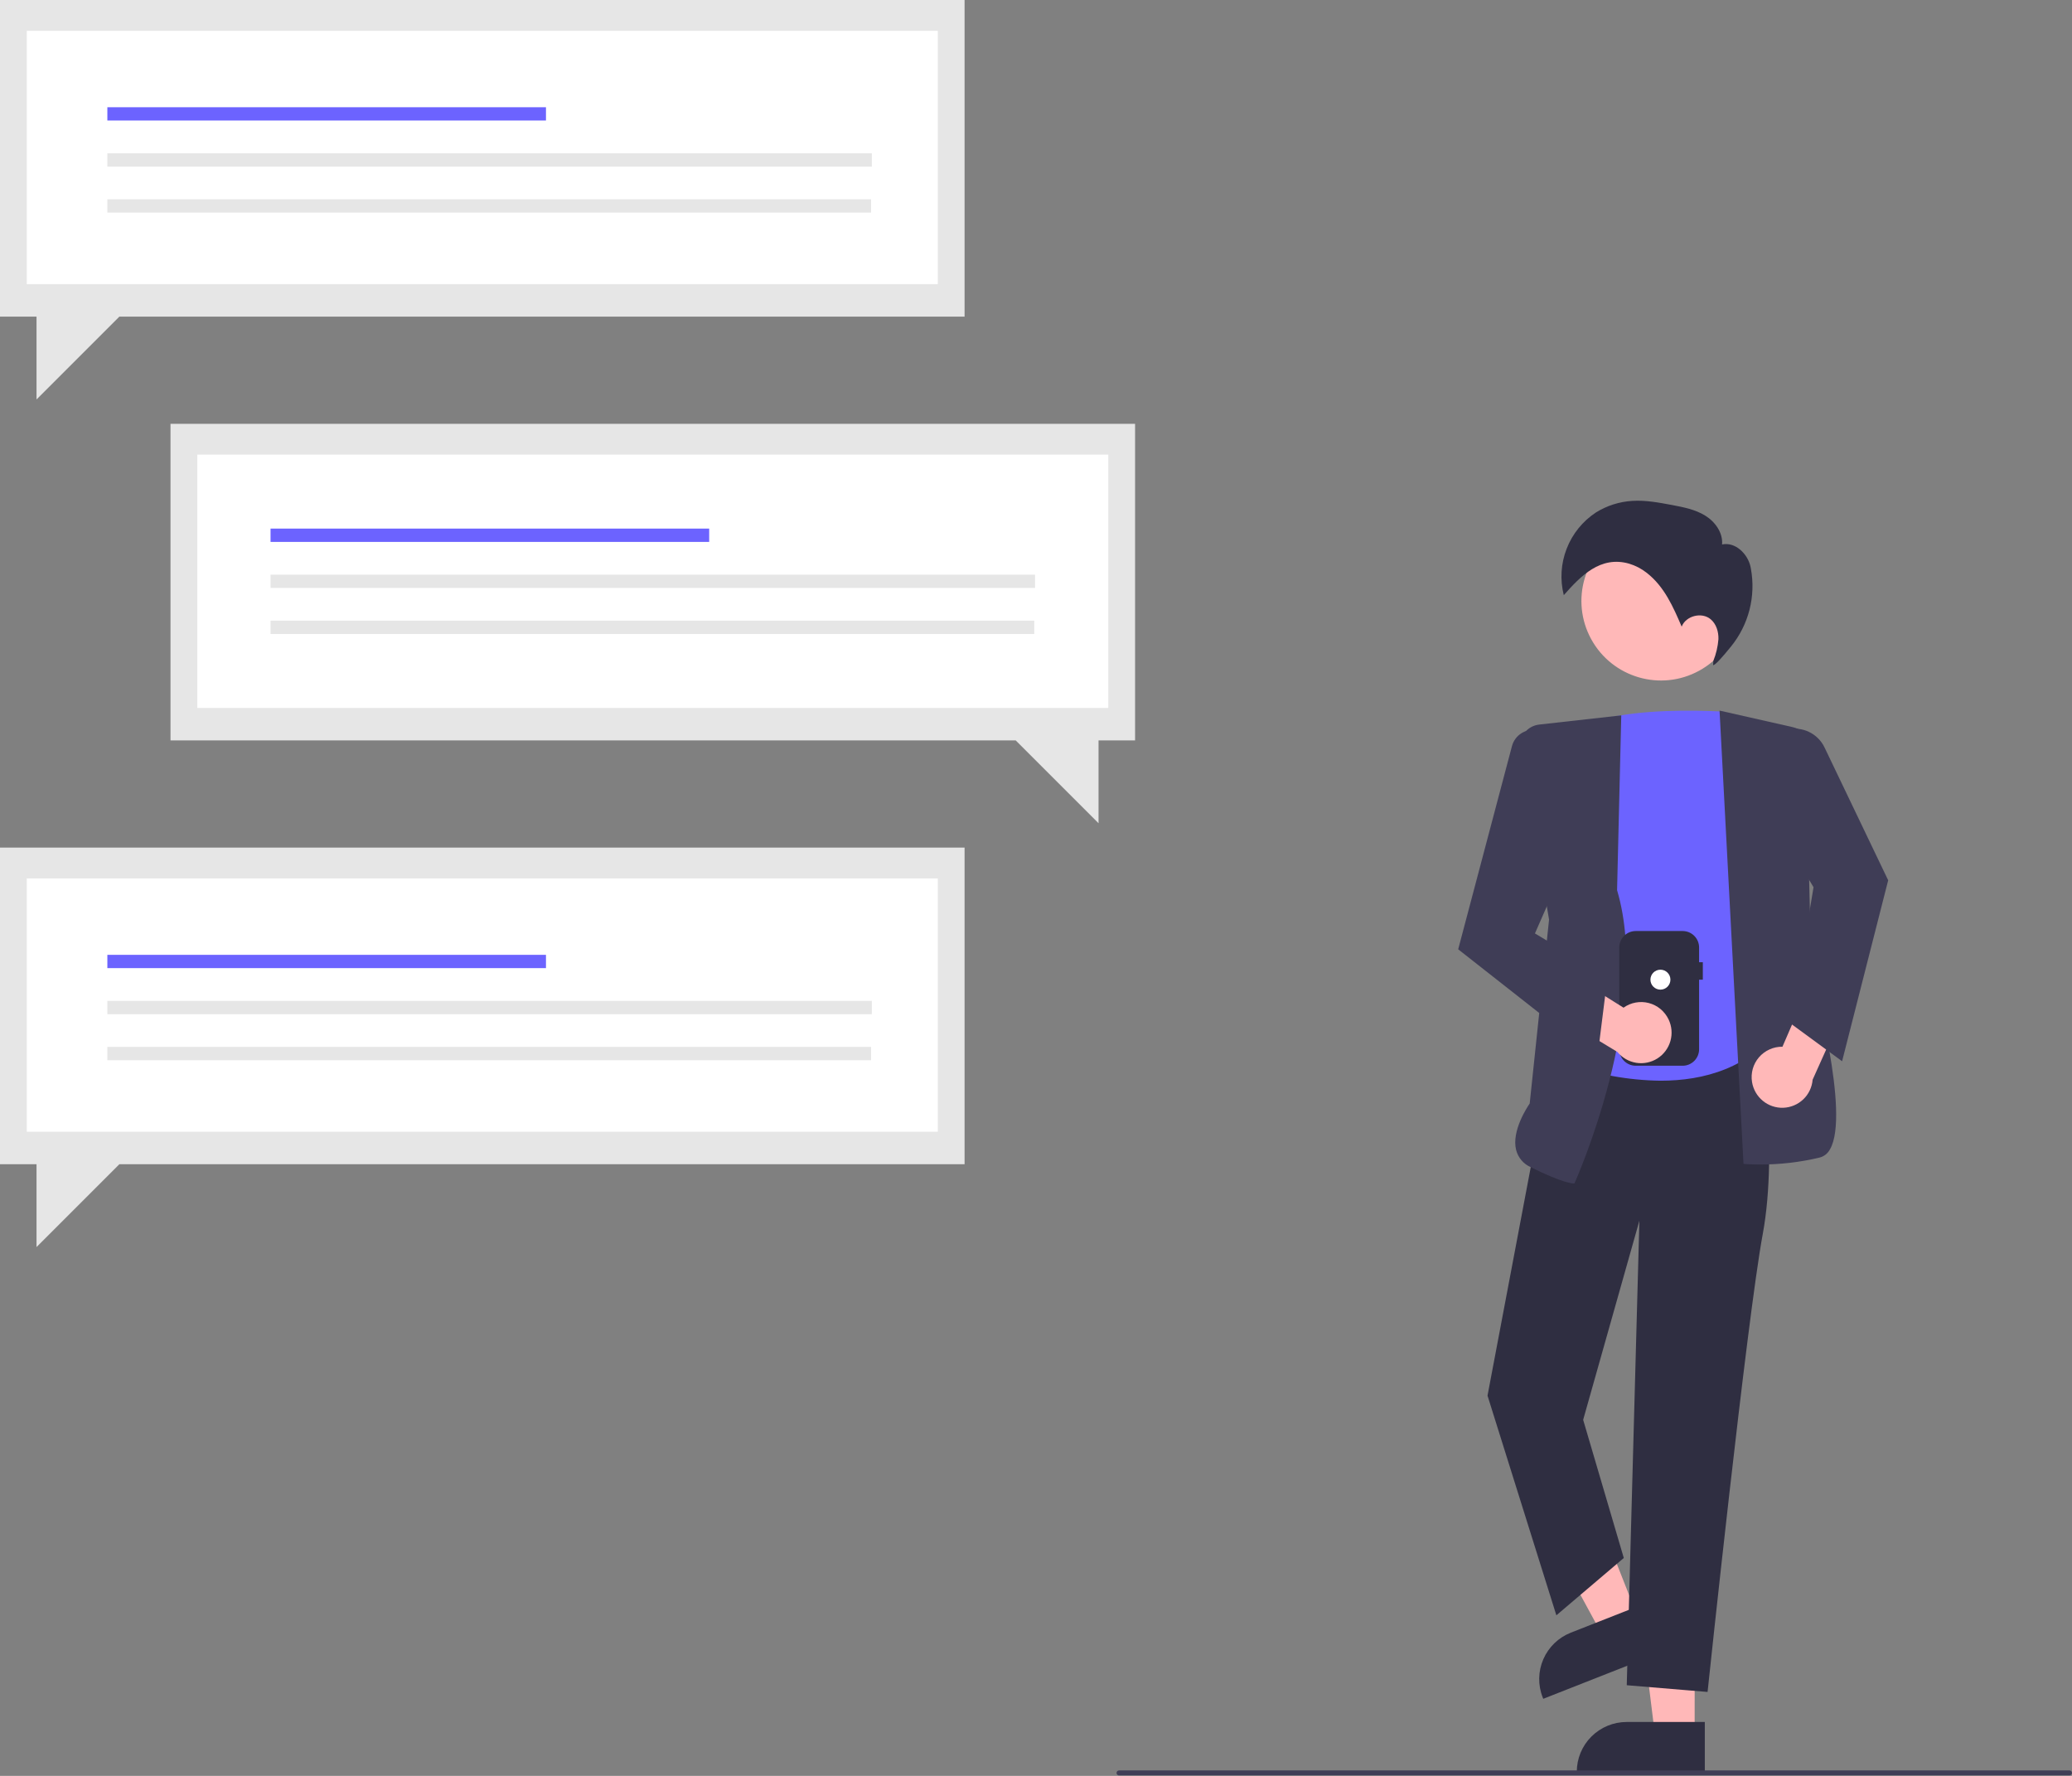 <svg width="70" height="60" viewBox="0 0 70 60" fill="none" xmlns="http://www.w3.org/2000/svg">
<rect x="0" y="0" width="70" height="60" fill="#808080" stroke="none"/>
<g clip-path="url(#clip0_126_1011)">
<path d="M5.76 14.319H38.347V25.016H37.113V27.814L34.315 25.016H5.76V14.319Z" fill="#E6E6E6"/>
<path d="M37.442 15.36H6.666V23.919H37.442V15.36Z" fill="white"/>
<path d="M23.959 17.859H9.14V18.309H23.959V17.859Z" fill="#6C63FF"/>
<path d="M34.967 19.415H9.14V19.864H34.967V19.415Z" fill="#E6E6E6"/>
<path d="M34.942 20.97H9.14V21.42H34.942V20.97Z" fill="#E6E6E6"/>
<path d="M32.587 28.637H0V39.335H1.234V42.133L4.032 39.335H32.587V28.637Z" fill="#E6E6E6"/>
<path d="M31.682 29.679H0.905V38.237H31.682V29.679Z" fill="white"/>
<path d="M18.445 32.26H3.627V32.709H18.445V32.26Z" fill="#6C63FF"/>
<path d="M29.454 33.815H3.627V34.265H29.454V33.815Z" fill="#E6E6E6"/>
<path d="M29.428 35.371H3.627V35.821H29.428V35.371Z" fill="#E6E6E6"/>
<path d="M32.587 0H0V10.698H1.234V13.496L4.032 10.698H32.587V0Z" fill="#E6E6E6"/>
<path d="M31.682 1.042H0.905V9.6H31.682V1.042Z" fill="white"/>
<path d="M18.445 3.623H3.627V4.072H18.445V3.623Z" fill="#6C63FF"/>
<path d="M29.454 5.178H3.627V5.628H29.454V5.178Z" fill="#E6E6E6"/>
<path d="M29.428 6.734H3.627V7.184H29.428V6.734Z" fill="#E6E6E6"/>
<path d="M57.252 58.617L55.911 58.617L55.273 53.444L57.253 53.444L57.252 58.617Z" fill="#FFB8B8"/>
<path d="M57.595 59.918L53.27 59.917V59.863C53.27 59.416 53.447 58.988 53.763 58.672C54.079 58.357 54.507 58.179 54.953 58.179H54.953L57.595 58.179L57.595 59.918Z" fill="#2F2E41"/>
<path d="M55.367 54.728L54.119 55.219L51.63 50.639L53.472 49.914L55.367 54.728Z" fill="#FFB8B8"/>
<path d="M56.161 55.812L52.137 57.396L52.117 57.345C51.953 56.93 51.962 56.466 52.14 56.057C52.318 55.648 52.651 55.326 53.067 55.162L53.067 55.162L55.525 54.195L56.161 55.812Z" fill="#2F2E41"/>
<path d="M54.958 56.937L55.385 41.242L53.485 47.97L54.858 52.638L52.58 54.575L50.258 47.166L50.254 47.153L52.562 34.954L59.387 34.624L59.436 34.621L59.444 34.669C59.451 34.71 60.096 38.76 59.553 41.69C59.013 44.608 57.707 56.986 57.694 57.111L57.688 57.164L54.958 56.937Z" fill="#2F2E41"/>
<path d="M52.915 35.932L52.877 35.917L54.143 24.296L54.18 24.287C55.468 23.965 57.202 23.993 58.122 24.038C58.261 24.045 58.394 24.1 58.497 24.194C58.601 24.287 58.669 24.414 58.69 24.552L60.213 34.582L60.201 34.6C59.148 36.104 57.539 36.513 56.1 36.513C55.014 36.499 53.937 36.303 52.915 35.932Z" fill="#6C63FF"/>
<path d="M58.947 39.327L58.902 39.323L58.093 24.008L60.551 24.564C60.82 24.625 61.056 24.784 61.214 25.01C61.371 25.236 61.439 25.513 61.404 25.786L61.086 28.332L61.195 32.81C61.271 33.085 62.516 37.642 61.824 38.83C61.789 38.897 61.741 38.956 61.682 39.004C61.623 39.052 61.555 39.087 61.482 39.107C60.818 39.267 60.137 39.346 59.454 39.344C59.144 39.344 58.952 39.328 58.947 39.327Z" fill="#3F3D56"/>
<path d="M51.708 39.431C51.588 39.378 51.482 39.298 51.398 39.198C51.313 39.097 51.253 38.979 51.22 38.852C51.06 38.208 51.601 37.396 51.679 37.284L52.333 31.07L51.36 25.329C51.344 25.231 51.347 25.13 51.371 25.033C51.394 24.937 51.437 24.846 51.497 24.766C51.557 24.687 51.633 24.62 51.719 24.571C51.806 24.522 51.902 24.491 52.001 24.48L54.772 24.17L54.631 30.076C55.821 34.097 53.23 39.894 53.204 39.952L53.19 39.984H53.154C53.14 39.984 52.8 39.978 51.708 39.431Z" fill="#3F3D56"/>
<path d="M57.402 22.662C58.705 21.95 59.183 20.317 58.471 19.015C57.76 17.713 56.127 17.235 54.825 17.947C53.523 18.658 53.044 20.291 53.756 21.593C54.468 22.895 56.1 23.374 57.402 22.662Z" fill="#FFB8B8"/>
<path d="M59.19 36.556C59.166 36.408 59.175 36.256 59.215 36.112C59.256 35.968 59.328 35.834 59.426 35.72C59.524 35.607 59.646 35.516 59.783 35.455C59.919 35.393 60.068 35.362 60.218 35.365L61.148 33.213L62.593 33.459L61.237 36.48C61.217 36.731 61.105 36.967 60.923 37.141C60.74 37.316 60.5 37.417 60.248 37.427C59.995 37.436 59.748 37.353 59.554 37.192C59.359 37.032 59.23 36.805 59.19 36.556V36.556Z" fill="#FFB8B8"/>
<path d="M60.5 34.584L61.268 29.976L59.956 27.79L60.29 24.67L60.365 24.651C60.613 24.59 60.876 24.616 61.108 24.725C61.34 24.834 61.527 25.02 61.638 25.25L63.781 29.723L63.79 29.741L62.233 35.855L60.5 34.584Z" fill="#3F3D56"/>
<path d="M57.875 22.471C57.936 22.488 58.194 22.197 58.476 21.848C58.773 21.484 58.987 21.06 59.104 20.605C59.22 20.151 59.237 19.676 59.152 19.214C59.148 19.193 59.144 19.174 59.141 19.155C59.047 18.71 58.623 18.3 58.178 18.395C58.211 18 57.946 17.629 57.609 17.421C57.273 17.213 56.874 17.136 56.485 17.062C56.041 16.979 55.592 16.894 55.142 16.923C54.707 16.95 54.286 17.084 53.917 17.314C53.468 17.609 53.122 18.037 52.928 18.538C52.733 19.038 52.699 19.587 52.831 20.108C53.397 19.465 54.068 18.766 55.038 19.044C55.257 19.11 55.462 19.217 55.641 19.36C56.23 19.823 56.527 20.505 56.813 21.171C56.956 20.806 57.487 20.669 57.789 20.919C57.983 21.079 58.063 21.345 58.055 21.596C58.035 21.848 57.977 22.094 57.883 22.328" fill="#2F2E41"/>
<path d="M57.528 32.509H57.402V32.012C57.402 31.864 57.343 31.723 57.239 31.619C57.135 31.514 56.993 31.456 56.846 31.456H55.261C55.114 31.456 54.972 31.514 54.868 31.619C54.764 31.723 54.705 31.864 54.705 32.012V35.451C54.705 35.598 54.764 35.739 54.868 35.844C54.972 35.948 55.114 36.007 55.261 36.007H56.846C56.993 36.007 57.135 35.948 57.239 35.844C57.343 35.739 57.402 35.598 57.402 35.451V33.099H57.528V32.509Z" fill="#2F2E41"/>
<path d="M56.096 33.436C56.282 33.436 56.433 33.285 56.433 33.099C56.433 32.913 56.282 32.762 56.096 32.762C55.909 32.762 55.758 32.913 55.758 33.099C55.758 33.285 55.909 33.436 56.096 33.436Z" fill="white"/>
<path d="M56.371 34.442C56.306 34.307 56.213 34.187 56.098 34.091C55.983 33.995 55.847 33.926 55.702 33.888C55.557 33.85 55.406 33.845 55.258 33.872C55.111 33.899 54.971 33.958 54.849 34.045L52.861 32.801L51.811 33.825L54.642 35.541C54.802 35.737 55.028 35.867 55.277 35.908C55.526 35.948 55.782 35.895 55.995 35.76C56.208 35.624 56.364 35.415 56.433 35.172C56.502 34.93 56.48 34.67 56.371 34.442Z" fill="#FFB8B8"/>
<path d="M49.263 32.073L51.081 25.204C51.129 25.027 51.242 24.873 51.397 24.775C51.552 24.676 51.739 24.639 51.92 24.671L52.545 24.785L53.211 28.449L51.856 31.537L54.307 33.009L53.962 35.766L49.263 32.073Z" fill="#3F3D56"/>
<path d="M69.916 59.984H37.805C37.783 59.984 37.761 59.975 37.745 59.96C37.73 59.944 37.721 59.922 37.721 59.9C37.721 59.878 37.73 59.856 37.745 59.84C37.761 59.825 37.783 59.816 37.805 59.816H69.916C69.938 59.816 69.96 59.825 69.975 59.84C69.991 59.856 70 59.878 70 59.9C70 59.922 69.991 59.944 69.975 59.96C69.96 59.975 69.938 59.984 69.916 59.984Z" fill="#3F3D56"/>
</g>
<defs>
<clipPath id="clip0_126_1011">
<rect width="70" height="59.984" fill="white"/>
</clipPath>
</defs>
</svg>
